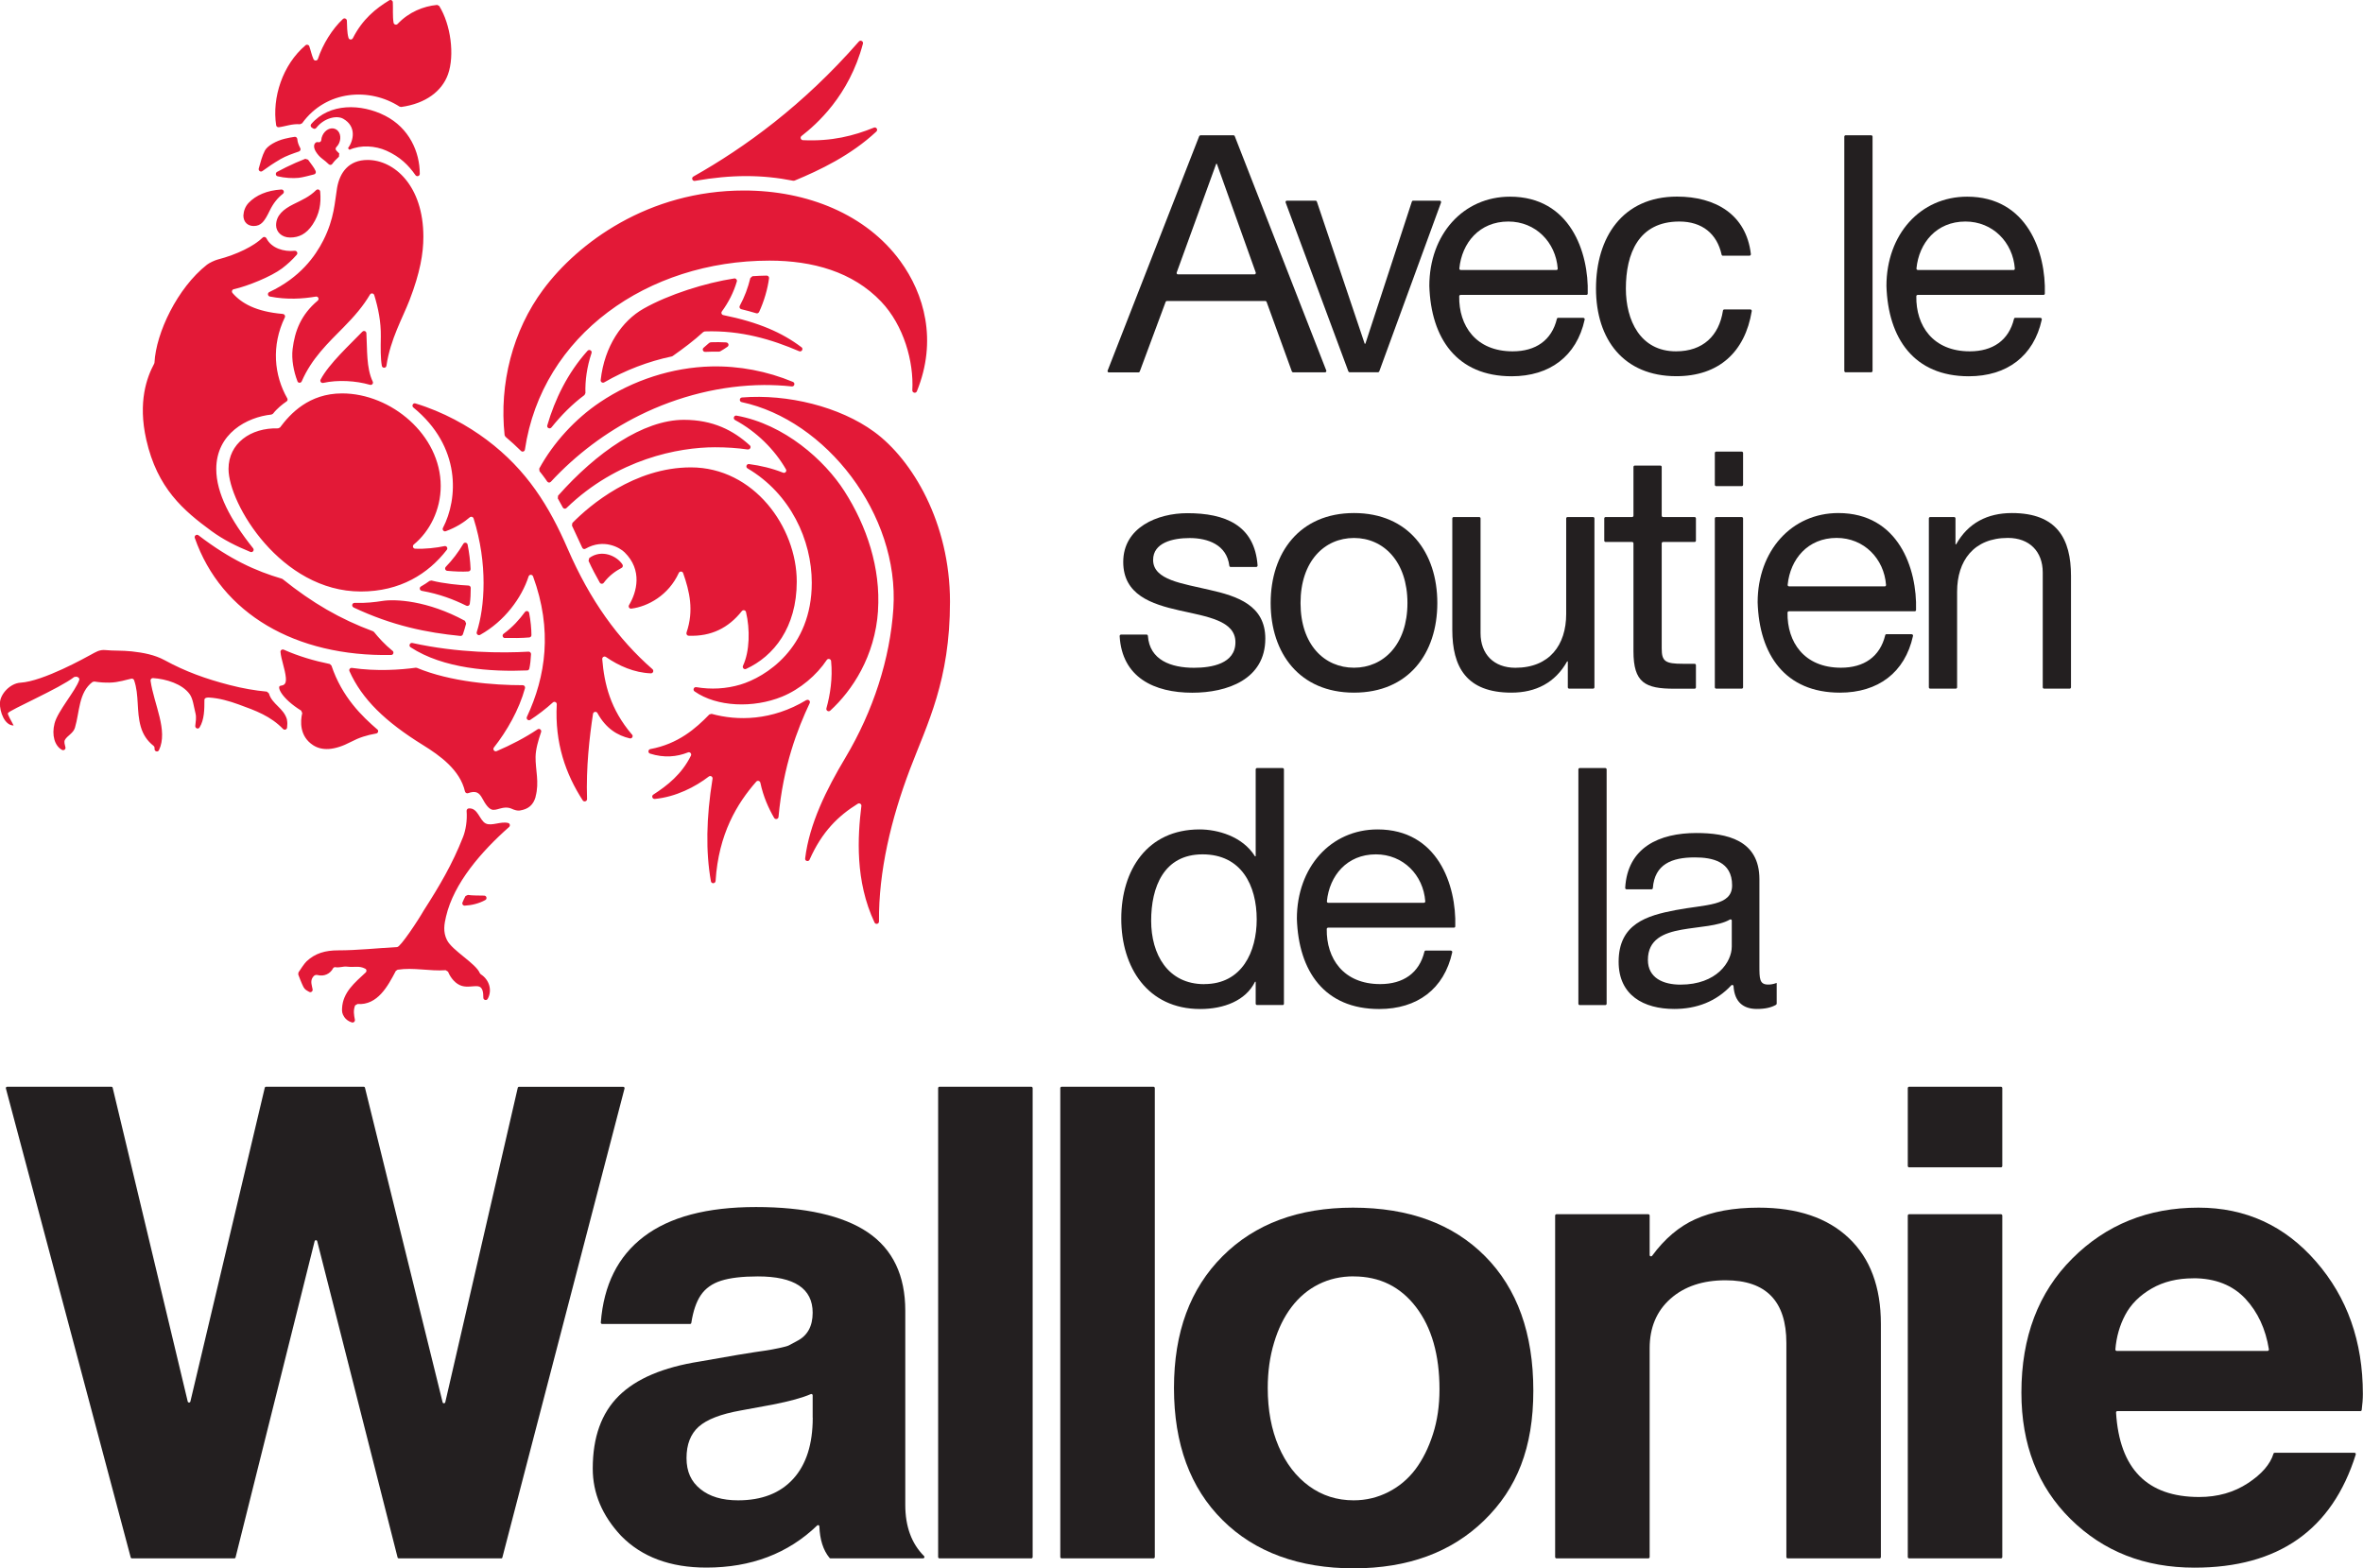 <?xml version="1.0" encoding="UTF-8"?><svg id="Layer_1" xmlns="http://www.w3.org/2000/svg" viewBox="0 0 348.78 231.49"><defs><style>.cls-1{fill:#e31937;}.cls-2{fill:#231f20;}</style></defs><path class="cls-1" d="M46.06,18.86l.16,.1c.16,.1,.36,.06,.47-.09,1.1-1.42,2.98-1.9,3.97-1.34,2.02,1.15,1.51,3.26,.7,4.36l.23,.22c1.66-.75,3.8-.6,5.44,.13,2.02,.9,3.27,2.15,4.29,3.61,.2,.29,.64,.15,.64-.2,0-3.22-1.56-6.76-5.12-8.57-3.52-1.79-8.21-1.91-10.91,1.24-.14,.17-.08,.42,.11,.53m-4.7,4.67c.9-.52,1.87-.84,2.79-1.16,.2-.07,.29-.31,.19-.49-.23-.43-.41-.88-.44-1.35-.02-.2-.2-.35-.4-.32-.45,.07-.94,.15-1.45,.28-1.28,.31-2.54,1.03-2.93,1.74-.4,.75-.65,1.73-.91,2.65-.09,.32,.27,.58,.54,.38,.83-.61,1.69-1.19,2.61-1.72Zm.39,22.82c-3.93-.34-6.08-1.55-7.41-3.09-.17-.2-.07-.51,.19-.56,2-.44,5.51-1.86,7.12-3.07,.79-.6,1.52-1.27,2.17-2.02,.21-.24,.01-.61-.31-.58-1.58,.17-3.44-.38-4.16-1.84-.11-.22-.39-.28-.57-.1-1.25,1.23-3.77,2.49-6.63,3.23-.42,.11-1.24,.49-1.58,.76-4.37,3.43-7.53,10.08-7.75,14.46l-.04,.14c-1.07,1.99-2.44,5.62-1.17,11.23,1.63,7.2,5.5,10.46,9.63,13.49,1.74,1.27,3.67,2.24,5.74,3.08,.33,.13,.62-.26,.4-.54-3.35-4.19-5.44-8.14-5.44-11.7,0-5.24,4.54-7.67,8.15-8.04l.23-.13c.57-.74,1.38-1.39,2-1.81,.15-.1,.19-.3,.1-.45-1.94-3.4-2.38-7.77-.36-11.95,.11-.22-.04-.48-.28-.5ZM64.48,.73c-1.97,.19-4.13,1.04-5.79,2.8-.2,.21-.55,.1-.6-.18-.16-.94-.06-2.16-.11-3.02-.01-.26-.31-.42-.53-.28-1.98,1.21-3.94,2.77-5.37,5.59-.14,.27-.55,.25-.64-.05-.24-.83-.2-1.82-.24-2.54-.02-.3-.38-.44-.59-.24-1.56,1.46-2.96,3.7-3.69,5.89-.1,.3-.52,.32-.65,.03-.27-.6-.42-1.35-.62-1.91-.08-.22-.37-.29-.55-.14-3.41,2.89-4.96,7.75-4.34,11.81,.03,.19,.2,.31,.39,.29,.89-.1,1.99-.54,3.12-.44l.32-.14c3.56-4.92,9.98-5.31,14.39-2.46l.24,.05c3.63-.5,6.03-2.35,6.91-4.83,.99-2.79,.42-7.33-1.31-10.09l-.33-.16Zm-14.82,21.5c-.16-.14-.16-.37-.01-.52,.16-.16,.31-.37,.41-.6,.37-.85,.11-1.78-.57-2.07-.69-.3-1.54,.14-1.91,.99-.09,.21-.15,.43-.16,.65-.02,.21-.22,.36-.43,.31-.19-.05-.37-.02-.52,.2-.17,.24-.16,.68,.15,1.19,.21,.35,.53,.74,.93,1.04,.34,.26,.67,.52,.97,.82,.15,.15,.4,.13,.52-.04,.28-.39,.64-.76,.99-1.07l.04-.48-.39-.39Zm-2.4,6.05c-.03-.3-.39-.43-.61-.21-.94,.95-2.05,1.44-3.35,2.08-1.46,.73-2.55,1.63-2.55,3.1,0,.94,.79,1.81,2.08,1.81s2.38-.51,3.32-1.93c1.01-1.54,1.27-3.07,1.11-4.85Zm-11.34,3.48c0,1.14,.75,1.6,1.53,1.6,1.12,0,1.61-.72,2.37-2.29,.51-1.05,1.14-1.84,1.94-2.47,.27-.21,.11-.65-.24-.63-2.1,.13-3.74,.84-4.82,1.97-.49,.51-.74,1.21-.77,1.82Zm4.98-6.39c-.28,.15-.24,.58,.08,.65,1.02,.25,2.27,.32,3.1,.23,.58-.06,1.65-.35,2.28-.51,.21-.05,.32-.29,.23-.49-.12-.26-.27-.53-.47-.79-.23-.32-.45-.61-.65-.89l-.41-.13c-.96,.37-1.9,.79-2.82,1.24-.36,.18-.86,.43-1.34,.69Zm77.39,25.88c-2.82-2.14-6.3-3.68-11.53-4.74-.25-.05-.36-.34-.21-.54,.97-1.33,1.73-2.79,2.21-4.43,.07-.24-.14-.48-.38-.44-4.27,.65-9.68,2.36-13.39,4.46-3.18,1.8-5.77,5.53-6.33,10.54-.03,.29,.27,.48,.52,.34,3.11-1.8,6.51-3.1,9.98-3.83l.13-.06c1.62-1.14,3.15-2.29,4.51-3.54l.22-.09c5.39-.19,9.94,1.21,13.93,2.92,.38,.16,.67-.35,.35-.59Zm-64.8-2.3c-1.77,1.85-4.93,4.72-6.17,7.08-.13,.26,.1,.55,.38,.49,2.16-.48,4.81-.33,6.91,.28,.28,.08,.54-.2,.41-.47-.97-2.02-.8-4.73-.94-7.15-.02-.3-.38-.44-.59-.22Zm-9.59,7.33c.11,.29,.52,.29,.64,0,1.46-3.37,3.88-5.65,6.19-7.99,1.61-1.64,2.85-3.07,3.88-4.81,.15-.26,.54-.21,.63,.08,.6,1.95,1,3.97,.97,6.11-.03,1.78-.05,3.17,.15,4.33,.07,.38,.63,.37,.68-.02,.58-3.94,2.41-7.08,3.42-9.71,1.55-4.04,2.03-6.85,2.03-9.33,0-7.49-4.27-11.33-8.24-11.33-2.77,0-4.11,1.85-4.5,4.14-.34,1.99-.38,4.47-2.03,7.73-1.18,2.32-3.4,5.48-7.97,7.63-.3,.14-.25,.59,.08,.66,2.58,.5,4.85,.33,6.79,.01,.35-.06,.54,.38,.27,.6-2.47,2.08-3.37,4.47-3.7,7.13-.19,1.53,.16,3.33,.71,4.75ZM119.5,126.89c-.16,.36-.71,.22-.66-.17,.61-5.1,3.16-10.23,5.93-14.86,4.14-6.94,6.6-14.63,7.09-22.02,.92-13.95-10-27.85-22.38-30.48-.39-.08-.37-.65,.04-.69,6.73-.54,14.42,1.35,19.51,5.07,5.64,4.12,11.19,13.44,11.19,25.08s-3.33,17.95-5.9,24.7c-2.79,7.35-4.65,15.13-4.58,22.5,0,.37-.5,.49-.66,.15-2.89-6.14-2.49-12.7-1.94-17.2,.04-.29-.28-.48-.53-.33-2.87,1.78-5.27,4.1-7.11,8.24Zm10.09-36.75c.42-6.29-1.66-12.5-4.96-17.65-2.91-4.54-8.83-9.87-15.92-11.14-.38-.07-.56,.46-.22,.65,3.2,1.72,5.86,4.39,7.52,7.28,.16,.28-.12,.61-.43,.49-1.65-.65-3.3-1.04-5.02-1.27-.37-.05-.55,.45-.22,.64,6.34,3.74,9.48,10.58,9.48,16.89,0,9.7-6.89,13.93-10.53,15.02-2.1,.63-4.35,.75-6.52,.38-.36-.06-.55,.41-.26,.62,3.3,2.32,8.7,2.5,12.9,.79,2.72-1.11,5.14-3.2,6.62-5.42,.18-.27,.6-.17,.64,.15,.25,2.52-.13,4.98-.69,6.98-.09,.34,.32,.58,.57,.34,3.23-2.95,6.61-8.02,7.05-14.76Zm-10.58,13.2c-5.09,3.07-10.18,3.08-13.98,2.03l-.33,.09c-2.02,2.09-4.61,4.35-8.71,5.11-.35,.07-.38,.56-.04,.67,2.07,.66,3.96,.48,5.6-.18,.29-.12,.57,.2,.43,.48-1.36,2.76-3.51,4.43-5.55,5.75-.31,.2-.14,.67,.22,.64,3.12-.3,5.98-1.78,7.97-3.31,.25-.19,.6,.02,.55,.33-.94,5.81-1.01,10.81-.24,15.13,.07,.41,.66,.37,.69-.04,.44-6.96,3.18-11.45,6.01-14.67,.19-.21,.54-.11,.6,.17,.44,2.07,1.21,3.77,2.03,5.18,.17,.3,.62,.2,.65-.14,.69-7.58,2.81-12.98,4.6-16.79,.15-.31-.2-.62-.49-.44Zm-25.73,5.09c-3.19-3.75-4.08-7.43-4.39-11.14-.02-.29,.3-.48,.54-.32,1.92,1.33,4.2,2.33,6.64,2.42,.32,.01,.48-.39,.24-.61-5.08-4.44-9.22-10.16-12.52-17.78-2.7-6.23-6.01-11.63-11.95-16.08-2.76-2.07-6.41-4.13-10.52-5.37-.36-.11-.6,.36-.31,.6,7.09,5.79,6.6,13.49,4.37,17.77-.15,.28,.13,.6,.42,.49,1.59-.58,2.75-1.37,3.54-2.05,.19-.16,.48-.08,.56,.16,2.12,6.73,1.66,13.11,.47,16.78-.1,.3,.23,.56,.5,.41,3.61-2.01,6.13-5.47,7.15-8.62,.1-.32,.54-.33,.66-.01,2.89,7.88,1.89,14.75-.91,20.74-.15,.31,.21,.62,.5,.44,1.09-.71,2.29-1.62,3.33-2.57,.23-.21,.59-.04,.58,.27-.31,5.72,1.32,10.29,3.83,14.18,.19,.29,.65,.15,.64-.2-.16-4.64,.36-9.16,.88-12.57,.05-.32,.49-.41,.65-.12,1.26,2.3,2.98,3.32,4.77,3.74,.33,.08,.56-.31,.35-.56Zm-14.23,9.15c.58-2.09-.03-3.97,0-5.86,.02-1.13,.39-2.42,.82-3.67,.1-.31-.25-.58-.52-.4-1.83,1.23-3.99,2.35-6.04,3.22-.33,.14-.63-.25-.41-.53,1.91-2.42,3.72-5.58,4.59-8.76,.06-.22-.11-.44-.33-.44-4.27,0-10.62-.48-15.63-2.56l-.17-.02c-2.24,.31-5.77,.56-9.41,.03-.27-.04-.48,.23-.37,.48,1.86,4.16,5.32,7.48,10.84,10.9,2.52,1.56,5.48,3.68,6.21,6.85,.05,.2,.26,.33,.45,.26,1.13-.4,1.63-.13,2.12,.79,.44,.82,.99,1.66,1.6,1.67,.5,0,.66-.13,1.41-.29,.46-.08,.91-.05,1.22,.09,.57,.26,.96,.35,1.29,.3,1.27-.2,2-.81,2.35-2.06Zm-23.35-9.9c-2.23-1.92-5.21-4.76-6.78-9.44l-.25-.23c-2.31-.47-4.62-1.15-6.78-2.11-.24-.11-.51,.07-.49,.33,.1,1.13,.66,2.47,.79,3.78,.1,1.07-.35,1.14-.81,1.22-.56,.1,.15,1.85,3.07,3.66l.16,.37c-.29,1.18-.42,3.43,1.61,4.74,1.29,.83,3.09,.81,5.57-.49,1.24-.65,2.33-.99,3.74-1.24,.28-.05,.39-.41,.17-.6Zm2.24-11.61c-1.12-.9-2.13-2.02-2.74-2.79l-.14-.1c-4.83-1.79-8.93-4.16-13.34-7.7l-.12-.06c-3.84-1.13-7.59-2.8-12.31-6.41-.27-.21-.65,.07-.54,.39,3.91,11.2,14.89,17.55,28.99,17.28,.32,0,.45-.42,.2-.62Zm16.58-1.9c1.12,.02,2.52,.02,3.61-.08,.18-.02,.31-.16,.31-.34,0-.85-.11-2.14-.34-3.28-.06-.29-.44-.37-.62-.13-.81,1.09-1.78,2.21-3.15,3.21-.27,.2-.14,.62,.19,.63Zm-22.35-4.51c5.76,2.72,10.87,3.73,15.78,4.21,.16,.02,.31-.08,.37-.23,.18-.52,.34-1.06,.48-1.6l-.17-.4c-5.55-3.02-10.32-3.24-12.22-2.93-1,.16-2.47,.34-4.07,.28-.37-.01-.5,.5-.16,.66Zm10.07-2.45c2.68,.48,4.7,1.27,6.6,2.2,.21,.1,.46-.03,.5-.27,.11-.77,.14-1.51,.14-2.36,0-.19-.14-.34-.33-.35-1.24-.05-3.72-.29-5.46-.74l-.29,.06c-.37,.28-.82,.56-1.27,.82-.28,.16-.2,.58,.12,.64Zm15.78,8.98c-3.91,.23-10.44,.2-17.15-1.28-.37-.08-.59,.42-.27,.63,4.84,3.17,11.87,3.65,17.21,3.42,.16,0,.29-.12,.32-.27,.13-.57,.22-1.42,.25-2.14,0-.2-.16-.37-.36-.36Zm-12-11.93c1.07,.1,2.2,.15,3.12,.09,.19-.01,.33-.18,.32-.36-.05-1.23-.2-2.37-.44-3.6-.06-.31-.48-.39-.64-.11-.72,1.22-1.59,2.37-2.58,3.39-.2,.21-.08,.56,.21,.59Zm-12.76,3.05c5.8,0,9.93-2.59,12.69-6.15,.2-.26-.03-.62-.35-.55-1.15,.25-2.87,.45-4.32,.38-.32-.01-.45-.41-.2-.62,2.33-1.91,3.97-5.1,3.97-8.63,0-7.54-7.33-13.67-14.56-13.67-4.89,0-7.65,3-9.16,5.03l-.28,.13c-4.09-.12-7.32,2.25-7.32,5.98,0,5.16,7.75,18.1,19.53,18.1Zm60.32-48.84c6.33,0,12.28,1.63,16.48,6.05,3.34,3.51,4.83,8.87,4.6,13.08-.02,.39,.52,.52,.67,.16,3.06-7.51,1.09-14.38-2.45-19.23-5-6.85-13.67-10.41-23.06-10.41-14.13,0-24.51,7.72-29.63,14.6-4.53,6.09-6.52,13.96-5.71,21.51l.12,.23c.79,.67,1.56,1.37,2.3,2.1,.2,.2,.54,.09,.58-.2,2.51-16.9,18.11-27.89,36.09-27.89Zm-11.02-11.77c5.46-.95,9.92-.93,14.52-.02l.2-.02c3.72-1.54,8.31-3.73,12.07-7.24,.28-.26,0-.72-.36-.58-2.99,1.21-6.23,2.05-10.48,1.85-.32-.02-.46-.42-.2-.62,2.17-1.69,7.02-5.91,9.06-13.63,.09-.35-.36-.59-.6-.31-8.24,9.43-16.86,15.66-24.43,19.93-.34,.19-.15,.71,.23,.64Zm-15.85,25.09c-2.93,3.26-4.83,7.2-5.93,11-.11,.36,.37,.6,.61,.31,1.43-1.78,3.05-3.43,4.88-4.79l.14-.28c-.06-1.82,.21-3.85,.9-5.91,.12-.36-.33-.62-.59-.34Zm25.33-5.73c.73-1.57,1.27-3.41,1.47-4.99,.03-.21-.14-.39-.35-.39-.7,.01-1.39,.04-2.1,.09l-.31,.27c-.34,1.42-.86,2.81-1.56,4.1-.11,.2,0,.44,.22,.5,.74,.18,1.48,.38,2.21,.6,.16,.05,.34-.02,.41-.18Zm-4.84,4.48c-.76-.04-1.53-.05-2.3-.02l-.22,.09c-.24,.21-.53,.47-.83,.72-.25,.21-.09,.62,.24,.61,.69-.03,1.44-.05,2.02-.03l.18-.04c.37-.21,.74-.44,1.09-.69,.27-.19,.15-.61-.19-.63Zm5.54,6.29c1.25,0,2.65,.05,4.13,.21,.39,.04,.54-.51,.17-.67-3.81-1.58-7.94-2.38-12.08-2.28-5.7,.14-11.53,2.01-16.4,5.28-3.67,2.46-6.9,6-8.97,9.8l.04,.38c.3,.37,.59,.75,.87,1.14l.27,.39c.13,.18,.38,.2,.53,.04,3.7-4,8.17-7.37,13.04-9.79,5.82-2.89,12.18-4.45,18.41-4.5Zm-2.35,9.5c.33,.05,.53-.37,.28-.59-2.42-2.21-5.43-3.77-9.73-3.77-6.01,0-12.91,4.81-18.57,11.2l-.04,.4c.24,.44,.49,.89,.74,1.34,.11,.2,.38,.24,.54,.08,7.49-7.26,16.58-8.97,21.91-8.97,1.68,0,3.27,.1,4.87,.33Zm-.72,31.94c-.14,.29,.16,.61,.45,.47,4.08-1.87,7.48-6.12,7.48-12.89,0-8.05-6.34-16.86-15.63-16.86-8.35,0-14.95,5.61-17.49,8.21l-.06,.38c.48,1.01,1.04,2.26,1.52,3.27,.09,.19,.31,.25,.49,.14,2.69-1.54,5.08-.14,5.76,.54,2.67,2.62,1.81,5.86,.66,7.78-.15,.25,.04,.57,.33,.53,2.46-.31,5.5-1.97,7.01-5.27,.13-.28,.54-.27,.64,.02,.94,2.67,1.62,5.51,.5,8.78-.07,.22,.08,.46,.31,.47,3.32,.13,5.88-1.14,7.86-3.64,.18-.22,.54-.14,.61,.14,.61,2.54,.55,5.81-.44,7.92Zm-17.79-14.94c-.81-1.26-3.06-2.32-4.91-.96l-.1,.42c.49,1.09,1.13,2.28,1.66,3.21,.12,.21,.42,.23,.57,.04,.83-1.11,1.77-1.75,2.64-2.21,.18-.09,.25-.32,.14-.49Zm-49.51,22.92c-.47-1.75-2.22-2.27-2.68-3.9l-.3-.26c-1.81-.17-3.54-.47-5.52-.98-3.49-.9-6.51-1.99-9.55-3.65-1.51-.82-3.18-1.12-4.87-1.31-1.34-.15-2.9-.08-3.85-.19-.95-.1-1.51,.32-2.19,.68-.67,.36-7.02,3.93-10.39,4.13-1.5,.09-2.98,1.65-3.03,2.98s.7,3.34,2.02,3.34c-.31-.65-.94-1.63-.84-1.83,.24-.46,7.63-3.65,9.78-5.33l.33-.05,.19,.07c.18,.06,.28,.25,.22,.43-.54,1.6-3.17,4.57-3.64,6.4-.44,1.71,0,3.31,1.1,3.91,.26,.14,.57-.08,.51-.37-.09-.42-.23-.73-.1-1.07,.34-.66,1.25-.99,1.5-1.83,.7-2.32,.53-5.22,2.6-6.76l.27-.06c.78,.13,1.5,.17,2.24,.16,1.33-.02,2.56-.46,3.22-.58,.17-.03,.34,.06,.4,.22,.77,2.2,.32,4.58,.99,6.88,.33,1.14,.94,2.07,1.87,2.8,.14,.11,.18,.27,.16,.46-.03,.38,.49,.53,.65,.19,1.39-2.9-.74-6.76-1.24-10.25-.03-.21,.14-.4,.36-.39,1.97,.13,4.33,.87,5.41,2.37,.5,.69,.6,1.8,.86,2.82,.16,.65,.03,1.25-.03,1.87-.03,.36,.44,.53,.63,.23,.72-1.15,.72-2.72,.72-4.07,0-.35,.49-.36,.68-.35,1.51,.09,2.99,.52,4.37,1.02,2.57,.93,4.71,1.72,6.56,3.62,.2,.21,.56,.09,.59-.2,.04-.37,.07-.77-.02-1.14Zm29.09,25.95c-.81-.02-1.72,0-2.4-.1l-.35,.16c-.16,.29-.31,.61-.44,.93-.11,.24,.07,.5,.33,.49,1.01-.05,2.12-.32,3.03-.83,.31-.17,.19-.64-.16-.65Zm-5.47,6.59c.76,1.51,4.25,3.43,4.83,4.85l.13,.16c1.3,.83,1.72,2.4,1.04,3.63-.17,.32-.66,.19-.65-.17,0-.81-.1-1.6-.81-1.68-.68-.07-1.53,.19-2.35-.05-.94-.27-1.68-1.19-2.05-2.1l-.35-.22c-2.37,.17-4.73-.44-7.1-.07l-.26,.18c-1.17,2.23-2.69,5.09-5.65,4.88l-.35,.2c-.3,.73-.18,1.4-.04,2.12,.05,.25-.19,.47-.44,.4-.47-.14-.88-.43-1.12-.79-.34-.51-.36-.84-.33-1.34,.13-2.33,1.87-3.74,3.49-5.25,.17-.16,.14-.45-.07-.55-.93-.49-1.54-.16-2.75-.31-.45-.06-1.11,.19-1.61,.09-.15-.03-.32,.02-.39,.16-.42,.82-1.35,1.24-2.26,1-.49-.13-.72,.27-.83,.49-.25,.5-.04,1.05,.07,1.61,.06,.3-.26,.53-.52,.37-.31-.19-.61-.29-.83-.71-.27-.52-.63-1.47-.77-1.85l.03-.3c.24-.37,.87-1.33,1.19-1.63,1.29-1.22,2.8-1.63,4.67-1.63,2.83,0,5.87-.33,8.72-.49,.47,0,3.06-3.9,3.91-5.39,2.34-3.65,4.22-6.83,5.8-10.84,.39-.98,.64-2.43,.53-3.85-.01-.19,.12-.36,.3-.38,1.38-.13,1.59,1.76,2.52,2.22,.87,.43,2.22-.35,3.31-.07,.27,.07,.34,.41,.14,.59-4.06,3.59-8.16,8.27-9.31,13.23-.25,1.08-.48,2.23,.15,3.48Z"/><g><path class="cls-2" d="M73.97,230.03h-15.1c-.09,0-.17-.06-.19-.15l-11.86-46.67c-.05-.2-.33-.2-.38,0l-11.67,46.67c-.02,.09-.1,.15-.19,.15h-15.1c-.09,0-.17-.06-.19-.15L.87,160.66c-.03-.13,.06-.25,.19-.25h15.38c.09,0,.17,.06,.19,.15l11.08,46.32c.05,.2,.34,.2,.39,0l10.98-46.32c.02-.09,.1-.15,.19-.15h14.41c.09,0,.17,.06,.19,.15l11.46,46.43c.05,.2,.34,.2,.39,0l10.7-46.42c.02-.09,.1-.15,.19-.15h15.38c.13,0,.22,.12,.19,.25l-18.03,69.22c-.02,.09-.1,.15-.19,.15Z"/><path class="cls-2" d="M136.24,230.03h-13.65c-.06,0-.12-.03-.16-.08-.93-1.14-1.42-2.69-1.49-4.64,0-.17-.2-.26-.32-.14-4.31,4.15-9.76,6.22-16.36,6.22-5.33,0-9.52-1.56-12.58-4.68-2.8-2.99-4.19-6.3-4.19-9.94,0-4.62,1.28-8.19,3.85-10.73,2.57-2.54,6.55-4.22,11.94-5.07l5.56-.97c2.01-.33,3.36-.54,4.05-.63,.68-.1,1.4-.23,2.14-.39,.75-.16,1.22-.29,1.41-.39,.2-.1,.58-.31,1.17-.63,1.56-.78,2.34-2.18,2.34-4.19,0-3.57-2.7-5.36-8.09-5.36-2.28,0-4.08,.21-5.41,.63-1.33,.42-2.34,1.14-3.02,2.15-.66,.98-1.12,2.33-1.39,4.07-.01,.1-.1,.17-.19,.17h-12.97c-.12,0-.21-.1-.2-.22,.43-5.55,2.53-9.76,6.32-12.65,3.83-2.93,9.36-4.39,16.58-4.39s12.85,1.25,16.53,3.75c3.67,2.5,5.51,6.35,5.51,11.55v28.66c0,3.19,.92,5.71,2.77,7.56,.12,.13,.05,.33-.13,.33Zm-16.29-20.77v-3.3c0-.14-.14-.24-.27-.18-1.24,.54-3.1,1.05-5.58,1.54l-4.78,.88c-2.92,.52-4.99,1.32-6.19,2.39-1.2,1.07-1.8,2.62-1.8,4.63s.68,3.48,2.05,4.58c1.36,1.11,3.22,1.66,5.56,1.66,3.51,0,6.22-1.06,8.14-3.17,1.92-2.11,2.88-5.12,2.88-9.02Z"/><path class="cls-2" d="M152.42,160.61v69.22c0,.11-.09,.2-.2,.2h-13.55c-.11,0-.2-.09-.2-.2v-69.22c0-.11,.09-.2,.2-.2h13.55c.11,0,.2,.09,.2,.2Z"/><path class="cls-2" d="M170.45,160.61v69.22c0,.11-.09,.2-.2,.2h-13.55c-.11,0-.2-.09-.2-.2v-69.22c0-.11,.09-.2,.2-.2h13.55c.11,0,.2,.09,.2,.2Z"/><path class="cls-2" d="M199.7,178.26c8.25,0,14.75,2.39,19.5,7.17,4.74,4.78,7.12,11.39,7.12,19.84s-2.42,14.45-7.26,19.16c-4.84,4.71-11.26,7.07-19.26,7.07s-14.58-2.37-19.35-7.12c-4.78-4.74-7.17-11.25-7.17-19.5s2.39-14.67,7.17-19.45c4.78-4.78,11.2-7.17,19.26-7.17Zm.1,10.14c-1.89,0-3.61,.39-5.17,1.17-1.56,.78-2.89,1.9-4,3.36-1.11,1.46-1.97,3.22-2.58,5.27-.62,2.05-.93,4.27-.93,6.68,0,3.25,.54,6.13,1.61,8.63,1.07,2.5,2.57,4.45,4.49,5.85,1.92,1.4,4.11,2.1,6.58,2.1,1.82,0,3.53-.41,5.12-1.22,1.59-.81,2.92-1.93,4-3.36,1.07-1.43,1.93-3.15,2.58-5.17,.65-2.01,.97-4.22,.97-6.63,0-5.07-1.15-9.12-3.46-12.14-2.31-3.02-5.38-4.53-9.21-4.53Z"/><path class="cls-2" d="M229.74,179.23h13.55c.11,0,.2,.09,.2,.2v5.83c0,.19,.24,.26,.36,.11,1.86-2.53,3.99-4.33,6.37-5.4,2.53-1.14,5.65-1.71,9.36-1.71,5.72,0,10.16,1.5,13.31,4.49,3.15,2.99,4.73,7.22,4.73,12.67v34.41c0,.11-.09,.2-.2,.2h-13.55c-.11,0-.2-.09-.2-.2v-31.59c0-6.17-2.99-9.26-8.97-9.26-3.38,0-6.09,.91-8.14,2.73-2.05,1.82-3.07,4.26-3.07,7.31v30.81c0,.11-.09,.2-.2,.2h-13.55c-.11,0-.2-.09-.2-.2v-50.4c0-.11,.09-.2,.2-.2Z"/><path class="cls-2" d="M295.54,160.61v11.5c0,.11-.09,.2-.2,.2h-13.55c-.11,0-.2-.09-.2-.2v-11.5c0-.11,.09-.2,.2-.2h13.55c.11,0,.2,.09,.2,.2Zm0,18.82v50.4c0,.11-.09,.2-.2,.2h-13.55c-.11,0-.2-.09-.2-.2v-50.4c0-.11,.09-.2,.2-.2h13.55c.11,0,.2,.09,.2,.2Z"/><path class="cls-2" d="M348.41,208.29h-35.88c-.12,0-.21,.1-.2,.22,.51,8.31,4.6,12.46,12.27,12.46,2.73,0,5.13-.68,7.21-2.05,2.02-1.33,3.28-2.78,3.76-4.35,.02-.08,.1-.13,.18-.13h11.77c.14,0,.23,.14,.19,.26-3.49,11.13-11.42,16.7-23.81,16.7-7.35,0-13.44-2.39-18.28-7.17-4.84-4.78-7.26-11-7.26-18.67,0-8.19,2.5-14.79,7.51-19.79,5-5,11.21-7.51,18.62-7.51,6.95,0,12.74,2.65,17.35,7.95,4.62,5.3,6.92,11.81,6.92,19.55,0,.73-.06,1.51-.17,2.36-.01,.1-.1,.18-.2,.18Zm-24.69-19.6c-2.34,0-4.39,.5-6.14,1.51-1.75,1.01-3.06,2.31-3.9,3.9-.81,1.53-1.3,3.23-1.45,5.09,0,.12,.09,.22,.2,.22h22.26c.12,0,.22-.11,.2-.24-.48-3.01-1.64-5.5-3.47-7.47-1.89-2.01-4.45-3.02-7.7-3.02Z"/></g><g><path class="cls-2" d="M177.2,19.97h4.87c.08,0,.16,.05,.18,.13l13.51,34.59c.05,.13-.05,.27-.18,.27h-4.71c-.08,0-.16-.05-.19-.13l-3.73-10.27c-.03-.08-.1-.13-.19-.13h-14.52c-.08,0-.16,.05-.19,.13l-3.82,10.28c-.03,.08-.1,.13-.19,.13h-4.37c-.14,0-.24-.14-.18-.27l13.51-34.59c.03-.08,.1-.13,.18-.13Zm-3.33,20.53h11.29c.14,0,.23-.14,.19-.27l-5.74-16.05h-.1l-5.83,16.05c-.05,.13,.05,.27,.19,.27Z"/><path class="cls-2" d="M203.39,54.95h-4.18c-.08,0-.16-.05-.19-.13l-9.26-24.93c-.05-.13,.05-.27,.19-.27h4.23c.09,0,.16,.05,.19,.14l7.06,20.98h.1l6.86-20.98c.03-.08,.1-.14,.19-.14h3.93c.14,0,.23,.14,.19,.27l-9.12,24.93c-.03,.08-.1,.13-.19,.13Z"/><path class="cls-2" d="M233.7,46.92c.13,0,.23,.12,.2,.25-1.19,5.43-5.18,8.37-10.78,8.37-8.08,0-11.91-5.59-12.15-13.33,0-7.6,5-13.18,11.91-13.18,8.87,0,11.65,8.2,11.47,14.31,0,.11-.09,.19-.2,.19h-18.57c-.11,0-.2,.09-.2,.2-.07,4.33,2.44,8.13,7.89,8.13,3.38,0,5.76-1.61,6.53-4.8,.02-.09,.1-.15,.19-.15h3.71Zm-3.98-7.06c.12,0,.21-.1,.2-.22-.29-3.87-3.25-6.94-7.29-6.94-4.28,0-6.86,3.16-7.23,6.93-.01,.12,.08,.22,.2,.22h14.11Z"/><path class="cls-2" d="M254.3,37.75c-.09,0-.17-.07-.19-.16-.68-3.09-2.87-4.89-6.24-4.89-6.03,0-7.89,4.75-7.89,9.9,0,4.66,2.11,9.26,7.4,9.26,3.96,0,6.35-2.28,6.93-6.01,.01-.1,.1-.17,.19-.17h3.86c.12,0,.22,.12,.2,.24-.99,6.03-4.85,9.61-11.13,9.61-7.74,0-11.86-5.39-11.86-12.94s3.92-13.57,11.96-13.57c5.66,0,10.22,2.63,10.9,8.49,.01,.12-.08,.23-.2,.23h-3.93Z"/><path class="cls-2" d="M272.42,19.97h3.77c.11,0,.2,.09,.2,.2V54.75c0,.11-.09,.2-.2,.2h-3.77c-.11,0-.2-.09-.2-.2V20.17c0-.11,.09-.2,.2-.2Z"/><path class="cls-2" d="M301.17,46.92c.13,0,.23,.12,.2,.25-1.19,5.43-5.18,8.37-10.78,8.37-8.08,0-11.91-5.59-12.15-13.33,0-7.6,5-13.18,11.91-13.18,8.87,0,11.65,8.2,11.47,14.31,0,.11-.09,.19-.2,.19h-18.57c-.11,0-.2,.09-.2,.2-.07,4.33,2.44,8.13,7.89,8.13,3.38,0,5.76-1.61,6.53-4.8,.02-.09,.1-.15,.19-.15h3.71Zm-3.98-7.06c.12,0,.21-.1,.2-.22-.29-3.87-3.25-6.94-7.29-6.94-4.28,0-6.86,3.16-7.23,6.93-.01,.12,.08,.22,.2,.22h14.11Z"/><path class="cls-2" d="M169.24,93.67c.1,0,.18,.08,.19,.19,.25,3.58,3.43,4.71,6.8,4.71,2.6,0,6.12-.59,6.12-3.77s-4.12-3.77-8.28-4.7c-4.12-.93-8.28-2.3-8.28-7.15,0-5.1,5.05-7.2,9.46-7.2,5.52,0,9.94,1.72,10.37,7.72,0,.12-.09,.22-.2,.22h-3.78c-.1,0-.18-.08-.19-.18-.38-3.1-3.17-4.09-5.86-4.09-2.5,0-5.39,.69-5.39,3.23,0,2.99,4.41,3.48,8.28,4.41,4.17,.93,8.28,2.3,8.28,7.2,0,6.03-5.63,7.99-10.78,7.99-5.62,0-10.37-2.25-10.72-8.36,0-.12,.09-.22,.2-.22h3.77Z"/><path class="cls-2" d="M199.85,75.73c8.04,0,12.3,5.83,12.3,13.28s-4.26,13.23-12.3,13.23-12.3-5.83-12.3-13.23,4.26-13.28,12.3-13.28Zm0,22.83c4.36,0,7.89-3.43,7.89-9.55s-3.53-9.6-7.89-9.6-7.89,3.43-7.89,9.6,3.53,9.55,7.89,9.55Z"/><path class="cls-2" d="M235.13,101.65h-3.52c-.11,0-.2-.09-.2-.2v-3.82h-.1c-1.76,3.14-4.61,4.61-8.23,4.61-6.66,0-8.72-3.82-8.72-9.26v-16.46c0-.11,.09-.2,.2-.2h3.77c.11,0,.2,.09,.2,.2v16.95c0,3.09,1.96,5.1,5.14,5.1,5.05,0,7.5-3.38,7.5-7.94v-14.11c0-.11,.09-.2,.2-.2h3.77c.11,0,.2,.09,.2,.2v24.93c0,.11-.09,.2-.2,.2Z"/><path class="cls-2" d="M245.47,76.32h4.65c.11,0,.2,.09,.2,.2v3.28c0,.11-.09,.2-.2,.2h-4.65c-.11,0-.2,.09-.2,.2v15.53c0,1.91,.54,2.25,3.14,2.25h1.71c.11,0,.2,.09,.2,.2v3.28c0,.11-.09,.2-.2,.2h-2.99c-4.31,0-6.03-.88-6.03-5.54v-15.92c0-.11-.09-.2-.2-.2h-3.91c-.11,0-.2-.09-.2-.2v-3.28c0-.11,.09-.2,.2-.2h3.91c.11,0,.2-.09,.2-.2v-7.2c0-.11,.09-.2,.2-.2h3.77c.11,0,.2,.09,.2,.2v7.2c0,.11,.09,.2,.2,.2Z"/><path class="cls-2" d="M257.08,71.76h-3.77c-.11,0-.2-.09-.2-.2v-4.7c0-.11,.09-.2,.2-.2h3.77c.11,0,.2,.09,.2,.2v4.7c0,.11-.09,.2-.2,.2Zm-3.77,4.56h3.77c.11,0,.2,.09,.2,.2v24.93c0,.11-.09,.2-.2,.2h-3.77c-.11,0-.2-.09-.2-.2v-24.93c0-.11,.09-.2,.2-.2Z"/><path class="cls-2" d="M282.16,93.62c.13,0,.23,.12,.2,.25-1.19,5.43-5.18,8.37-10.78,8.37-8.08,0-11.91-5.58-12.15-13.33,0-7.59,5-13.18,11.91-13.18,8.87,0,11.65,8.2,11.47,14.31,0,.11-.09,.19-.2,.19h-18.57c-.11,0-.2,.09-.2,.2-.07,4.33,2.44,8.13,7.89,8.13,3.38,0,5.76-1.61,6.53-4.8,.02-.09,.1-.15,.19-.15h3.71Zm-3.98-7.06c.12,0,.21-.1,.2-.22-.29-3.87-3.25-6.94-7.29-6.94-4.28,0-6.86,3.16-7.23,6.93-.01,.12,.08,.22,.2,.22h14.11Z"/><path class="cls-2" d="M284.91,76.32h3.52c.11,0,.2,.09,.2,.2v3.82h.1c1.76-3.14,4.61-4.61,8.23-4.61,6.66,0,8.72,3.82,8.72,9.26v16.46c0,.11-.09,.2-.2,.2h-3.77c-.11,0-.2-.09-.2-.2v-16.95c0-3.09-1.96-5.1-5.14-5.1-5.05,0-7.5,3.38-7.5,7.94v14.11c0,.11-.09,.2-.2,.2h-3.77c-.11,0-.2-.09-.2-.2v-24.93c0-.11,.09-.2,.2-.2Z"/><path class="cls-2" d="M189.31,148.35h-3.77c-.11,0-.2-.09-.2-.2v-3.23h-.1c-1.37,2.79-4.61,4.02-8.08,4.02-7.79,0-11.66-6.17-11.66-13.33s3.82-13.18,11.56-13.18c2.6,0,6.32,.98,8.18,3.97h.1v-12.83c0-.11,.09-.2,.2-.2h3.77c.11,0,.2,.09,.2,.2v34.59c0,.11-.09,.2-.2,.2Zm-11.56-3.09c5.59,0,7.74-4.8,7.74-9.55,0-5-2.25-9.6-7.99-9.6s-7.59,4.85-7.59,9.8,2.45,9.36,7.84,9.36Z"/><path class="cls-2" d="M214.15,140.32c.13,0,.23,.12,.2,.25-1.19,5.43-5.18,8.37-10.78,8.37-8.08,0-11.91-5.59-12.15-13.33,0-7.59,5-13.18,11.91-13.18,8.87,0,11.65,8.2,11.47,14.31,0,.11-.09,.19-.2,.19h-18.57c-.11,0-.2,.09-.2,.2-.07,4.33,2.44,8.13,7.89,8.13,3.38,0,5.76-1.61,6.53-4.8,.02-.09,.1-.15,.19-.15h3.71Zm-3.98-7.06c.12,0,.21-.1,.2-.22-.29-3.87-3.25-6.93-7.29-6.93-4.28,0-6.86,3.16-7.23,6.93-.01,.12,.08,.22,.2,.22h14.11Z"/><path class="cls-2" d="M233.17,113.37h3.77c.11,0,.2,.09,.2,.2v34.59c0,.11-.09,.2-.2,.2h-3.77c-.11,0-.2-.09-.2-.2v-34.59c0-.11,.09-.2,.2-.2Z"/><path class="cls-2" d="M262.24,148.14c0,.07-.04,.14-.1,.18-.7,.4-1.59,.61-2.83,.61-1.98,0-3.29-1.01-3.44-3.36-.01-.18-.22-.25-.34-.12-2.22,2.39-5.12,3.48-8.41,3.48-4.51,0-8.21-2.02-8.21-6.96,0-5.62,4.18-6.82,8.4-7.63,4.51-.86,8.35-.58,8.35-3.65,0-3.55-2.93-4.13-5.52-4.13-3.4,0-5.91,1.02-6.18,4.52,0,.1-.09,.19-.19,.19h-3.69c-.12,0-.21-.1-.2-.22,.34-5.98,5.05-8.09,10.5-8.09,4.46,0,9.31,1.01,9.31,6.82v12.77c0,1.92,0,2.78,1.3,2.78,.34,0,.72-.05,1.25-.24v3.05Zm-6.62-12.24c0-.16-.16-.24-.3-.16-1.65,.96-4.52,1.03-7.1,1.49-2.69,.48-4.99,1.44-4.99,4.46,0,2.69,2.3,3.65,4.8,3.65,5.38,0,7.58-3.36,7.58-5.62v-3.82Z"/></g></svg>